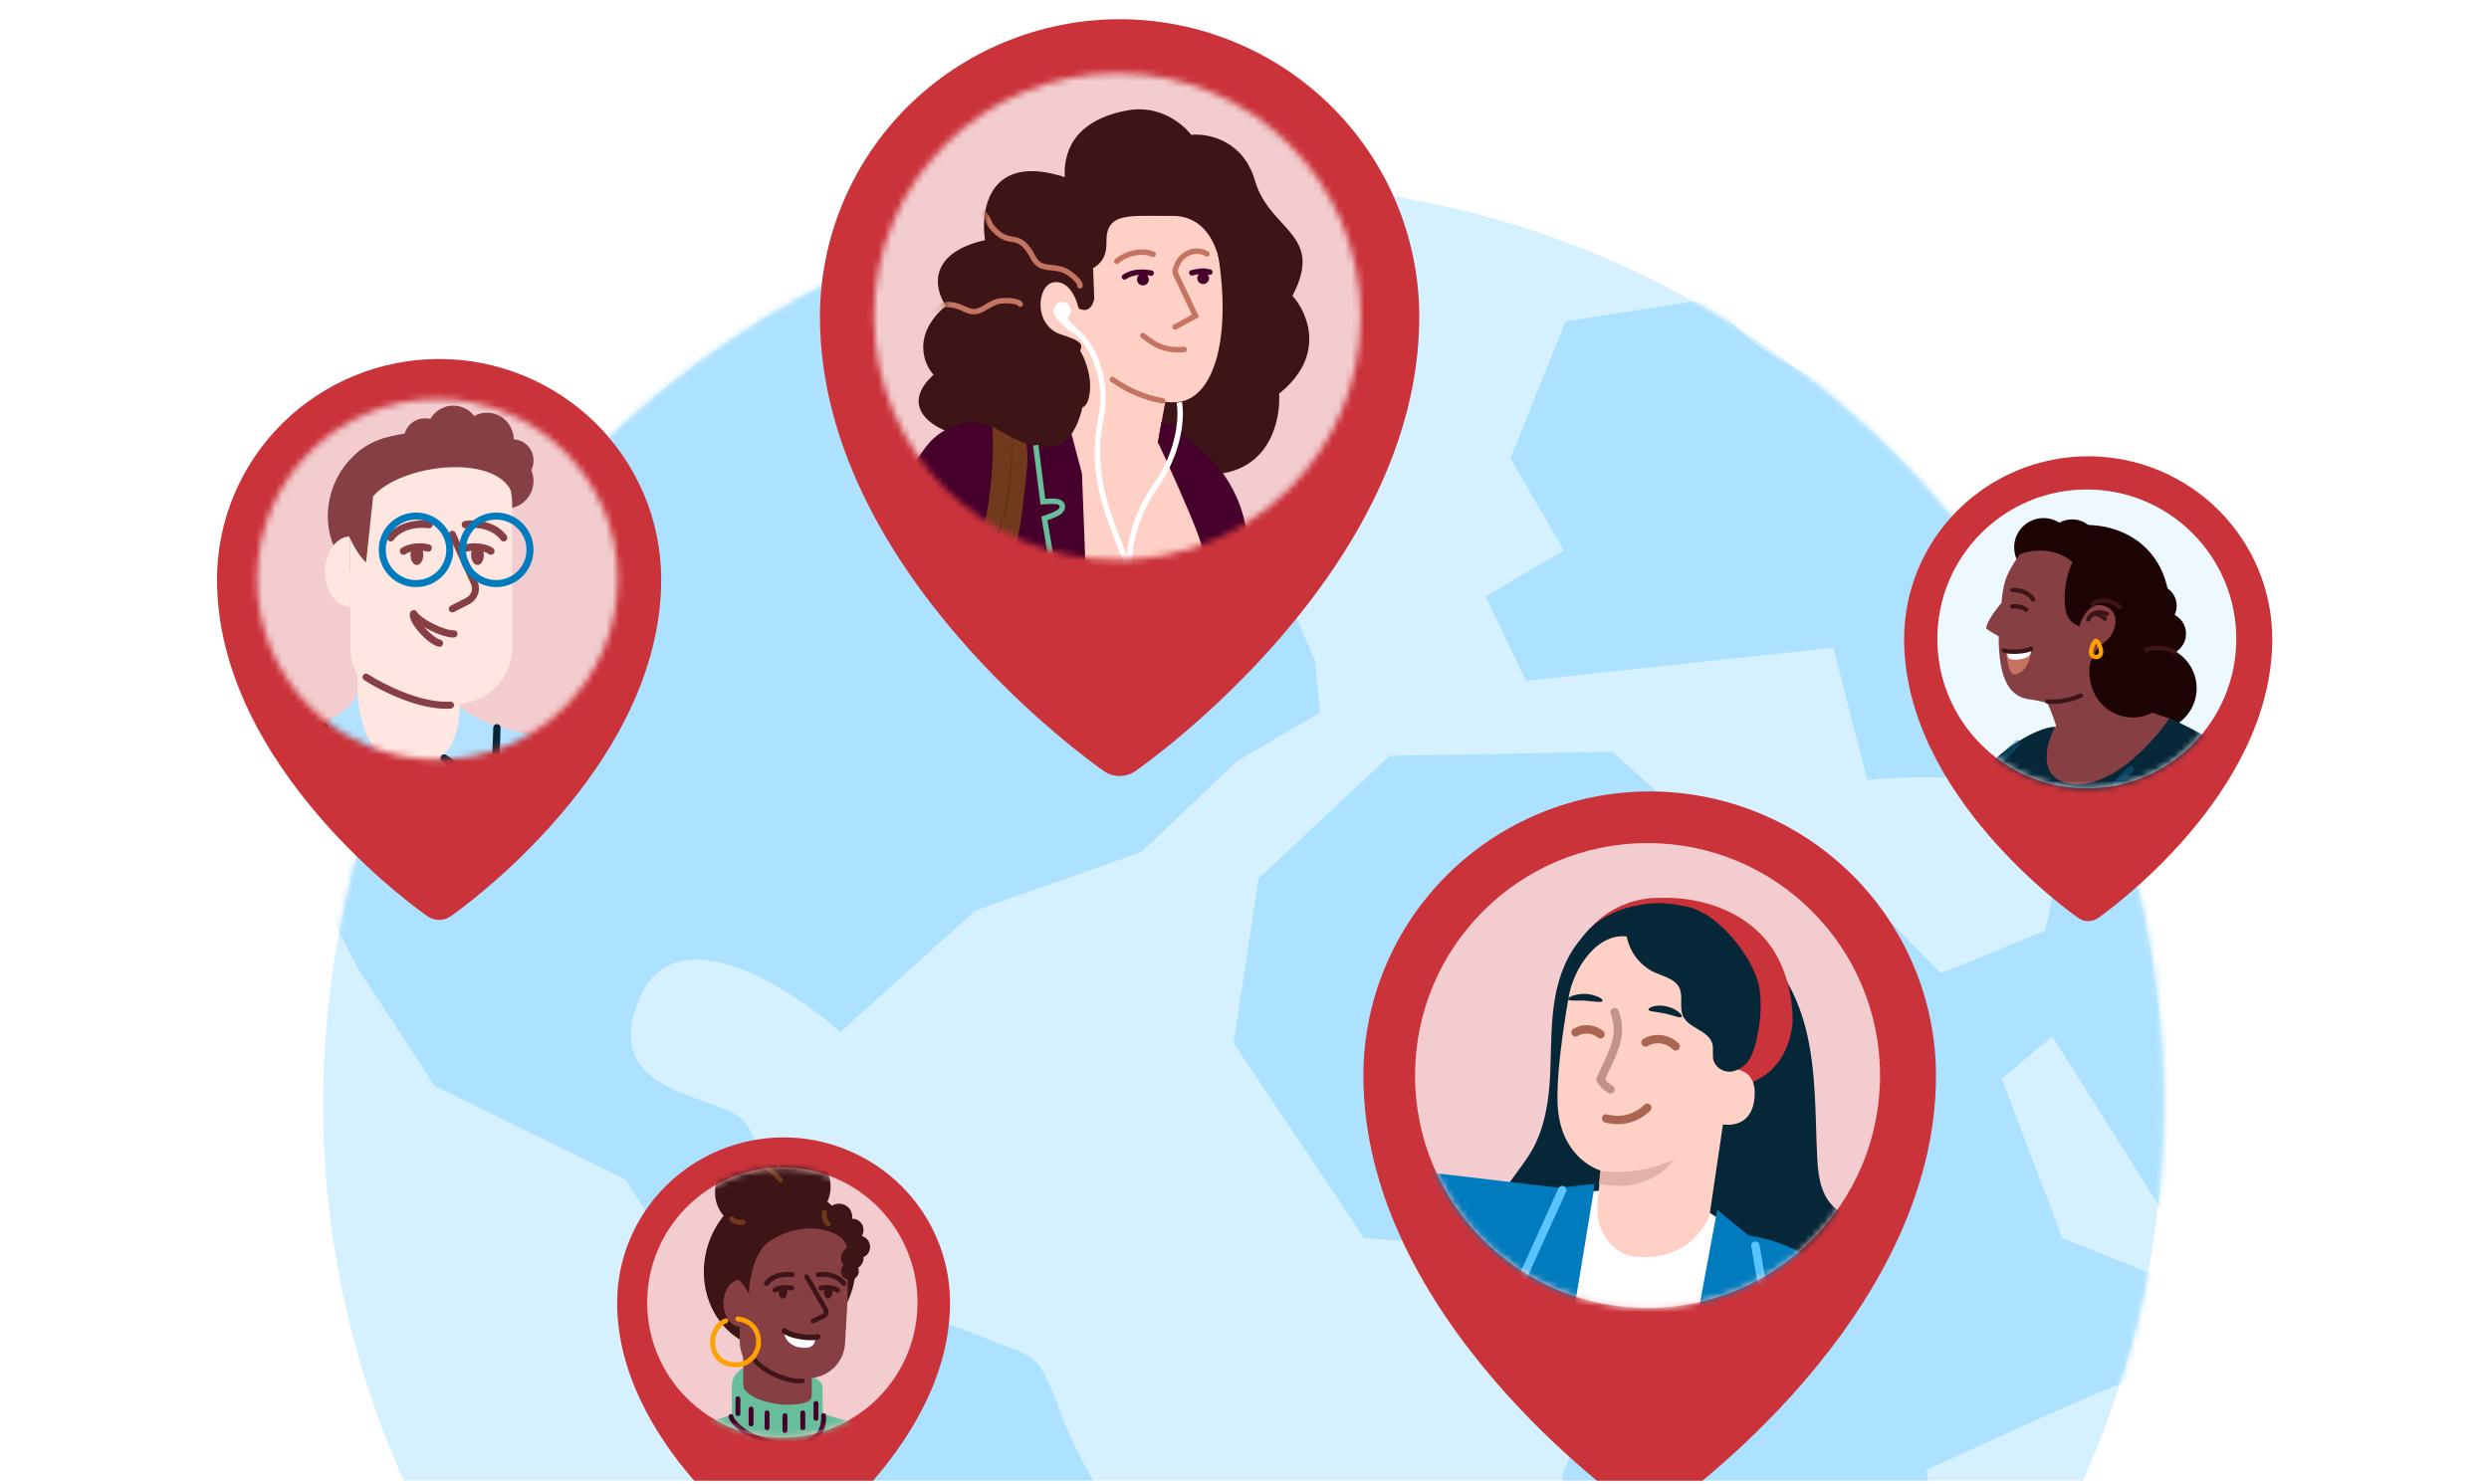 <?xml version="1.0" encoding="UTF-8"?> <svg xmlns="http://www.w3.org/2000/svg" width="384" height="229" viewBox="0 0 384 229" fill="none"><g clip-path="url(#clip0_2871_50214)"><g filter="url(#filter0_b_2871_50214)"><circle cx="191.823" cy="170.362" r="141.975" fill="#D5F0FF"></circle></g><mask id="mask0_2871_50214" style="mask-type:alpha" maskUnits="userSpaceOnUse" x="49" y="28" width="285" height="285"><circle cx="191.827" cy="170.367" r="139.474" fill="#68BD9A" stroke="#E5999D" stroke-width="5.011"></circle></mask><g mask="url(#mask0_2871_50214)"><path d="M184.35 76.715L174.018 51.319L132.198 14.417L22.587 86.871L55.195 149.382L67.035 167.555L96.488 182.006L117.92 215.931L104.526 235.611L115.565 278.89L100.277 305.091L88.87 334.187L108.577 351.7L113.63 334.311C119.629 333.304 132.657 331 136.773 329.839C141.918 328.388 160.124 312.464 164.512 305.489C168.023 299.909 173.63 297.138 175.995 296.45C180.869 291.188 191.622 278.834 195.638 271.515C200.658 262.366 196.336 252.86 189.101 251.347C181.865 249.834 168.55 230.643 164.157 219.349C159.764 208.054 160.923 210.159 150.895 206.066C140.868 201.974 132.772 201.389 125.94 196.458C119.108 191.526 118.384 177.762 114.976 173.236C111.568 168.71 91.866 169.467 98.781 153.797C104.313 141.262 121.679 152.201 129.671 159.238L150.457 140.528L176.111 131.482L190.805 117.484L203.605 110.006L202.935 102.151L196.61 87.349L184.35 76.715Z" fill="#ACE1FF"></path><path d="M162.982 -6.269L140.017 -26.514L190.742 -43.046L232.551 -16.736L234.976 -4.821L233.016 14.081L213.635 22.02L189.205 14.921L179.37 24.454L165.798 20.511L162.982 -6.269Z" fill="#ACE1FF"></path><path d="M277.613 57.132C291.929 64.597 296.993 49.193 297.736 40.558L323.22 23.771L370.861 155.624L334.346 188.087L316.625 159.925L308.825 166.509L318.176 191.058L349.801 203.788L316.174 218.209L297.178 226.85L301.416 248.733L293.511 275.938L246.022 297.541L234.926 264.815L240.934 244.139L241.018 227.642L248.881 208.686L244.375 193.805L210.446 191.027L190.327 160.988L194.184 135.557L214.397 116.649L248.731 116.005L270.226 135.232L283.977 134.507L299.432 150.209L315.465 143.657C316.625 139.667 318.282 130.315 315.638 124.826C312.994 119.337 296.17 119.562 288.088 120.361L282.832 99.952L235.427 105.058L229.202 92.039L241.277 84.927L233.039 70.732L241.534 49.599L269.285 45.272C266.096 46.115 263.297 49.668 277.613 57.132Z" fill="#ACE1FF"></path></g><path d="M322.164 70.412C314.635 70.421 307.417 73.394 302.093 78.678C296.769 83.962 293.774 91.126 293.765 98.598C293.765 122.715 319.583 140.932 320.682 141.695C321.117 141.997 321.634 142.158 322.164 142.158C322.695 142.158 323.212 141.997 323.647 141.695C324.746 140.932 350.564 122.715 350.564 98.598C350.555 91.126 347.56 83.962 342.236 78.678C336.912 73.394 329.694 70.421 322.164 70.412Z" fill="#CB333B"></path><circle cx="321.951" cy="98.598" r="23.061" fill="#EEF9FF"></circle><mask id="mask1_2871_50214" style="mask-type:alpha" maskUnits="userSpaceOnUse" x="298" y="75" width="48" height="47"><circle cx="321.951" cy="98.598" r="23.061" fill="#EEF9FF"></circle></mask><g mask="url(#mask1_2871_50214)"><ellipse cx="332.321" cy="106.21" rx="6.577" ry="6.566" fill="#1C0304"></ellipse><ellipse cx="319.681" cy="84.158" rx="4.008" ry="4.001" fill="#1C0304"></ellipse><ellipse cx="315.264" cy="84.463" rx="4.522" ry="4.514" fill="#1C0304"></ellipse><ellipse cx="332.527" cy="93.493" rx="3.288" ry="3.283" fill="#1C0304"></ellipse><ellipse cx="333.967" cy="97.802" rx="3.288" ry="3.283" fill="#1C0304"></ellipse><path d="M316.237 113.046C316.651 112.369 317.152 112.173 317.324 111.966L323.95 116.049C323.38 118.908 321.424 124.038 318.152 121.681C314.063 118.736 315.771 113.808 316.237 113.046Z" fill="#863F43"></path><path d="M309.598 88.974C310.32 87.217 312.337 84.231 313.493 83.645C320.171 80.08 329.337 81.423 333.111 88.249C336.683 94.709 332.214 101.288 329.177 104.888C329.177 104.888 328.97 107.88 330.316 109.017C331.662 110.154 334.301 110.567 335.337 111.187L329.177 119.719L318.722 123.388C318.67 122.199 318.34 118.503 318.255 117.135C317.996 112.95 315.874 108.5 315.874 108.5C315.874 108.5 314.353 108.066 313.31 107.958C310.33 107.651 308.349 105.378 308.349 98.201C308.349 98.201 306.434 97.131 306.434 96.966C306.434 95.787 308.799 93.028 308.799 93.028C308.799 93.028 308.877 90.731 309.598 88.974Z" fill="#863F43"></path><path d="M312.576 94.083C312.202 93.739 311.269 93.478 310.464 93.599" stroke="#3E1517" stroke-width="0.679" stroke-linecap="round"></path><path d="M313.682 92.528C313.128 91.576 311.838 91.011 310.464 91.061" stroke="#3E1517" stroke-width="0.679" stroke-linecap="round"></path><path d="M319.497 120.957C313.952 120.187 315.874 114.286 317.064 112.167C314.994 112.167 310.843 114.317 307.76 117.189C305.028 119.734 306.091 130.052 305.211 134.392C304.331 138.733 304.751 141.555 305.21 142.221C307.76 145.916 305.703 151.454 309.61 151.961C308.879 153.3 309.059 155.071 308.782 156.56C308.575 157.677 309.248 158.059 309.61 158.111C311.784 158.111 313.803 159.971 323.793 162.141C331.785 163.877 339.477 160.178 342.324 158.111L342.842 150.36C343.722 149.533 349.829 149.998 351.33 151.186C352.531 152.137 353.798 152.099 354.281 151.961V145.916C354.281 145.916 355.955 146.12 355.955 143.145C355.955 135.89 349.25 122.91 346.809 119.651C342.267 114.236 339.066 112.89 334.715 110.823C331.747 115.13 325.45 121.784 319.497 120.957Z" fill="#062738"></path><path d="M305.212 121.782C305.667 119.509 307.07 117.619 307.76 117.188L308.865 121.782L305.212 138.527L305.704 143.348C305.704 143.348 304.545 140.941 303.193 139.705C301.84 138.468 300.553 137.951 299.311 137.951C298.068 137.951 296.354 138.527 296.354 138.527C295.839 136.68 296.546 134.978 298.275 134.288C299.726 133.708 304.871 123.484 305.212 121.782Z" fill="#062738"></path><mask id="mask2_2871_50214" style="mask-type:luminance" maskUnits="userSpaceOnUse" x="296" y="110" width="60" height="53"><path fill-rule="evenodd" clip-rule="evenodd" d="M317.067 112.166C315.876 114.285 313.955 120.186 319.499 120.956C325.452 121.783 331.75 115.129 334.717 110.823C334.929 110.924 335.139 111.023 335.346 111.121C339.384 113.03 342.491 114.5 346.812 119.651C349.252 122.909 355.957 135.89 355.957 143.144C355.957 146.119 354.283 145.915 354.283 145.915V151.961C353.8 152.099 352.534 152.137 351.333 151.186C349.832 149.997 343.724 149.532 342.844 150.359L342.326 158.11C339.48 160.177 331.788 163.877 323.796 162.141C318.004 160.883 314.892 159.729 312.875 158.981C311.413 158.439 310.527 158.11 309.613 158.11C309.25 158.059 308.578 157.676 308.785 156.56C308.878 156.06 308.919 155.528 308.961 154.991C309.043 153.93 309.127 152.85 309.613 151.961C307.355 151.668 307.089 149.695 306.774 147.369C306.593 146.029 306.396 144.572 305.794 143.251L305.706 143.349C305.706 143.349 304.547 140.942 303.195 139.705C301.842 138.469 300.555 137.952 299.313 137.952C298.07 137.952 296.356 138.527 296.356 138.527C295.841 136.681 296.548 134.979 298.277 134.288C299.728 133.709 304.872 123.485 305.213 121.783C305.669 119.509 307.072 117.619 307.762 117.189V117.189L307.762 117.189C310.845 114.316 314.996 112.166 317.067 112.166Z" fill="white"></path></mask><g mask="url(#mask2_2871_50214)"><path d="M310.838 114.34C311.039 114.139 311.365 114.139 311.566 114.34C311.767 114.541 311.767 114.868 311.566 115.069L309.38 117.252C309.179 117.453 308.853 117.453 308.652 117.252C308.451 117.051 308.451 116.725 308.652 116.524L310.838 114.34Z" fill="#0D4666"></path><path d="M328.327 118.375C328.528 118.174 328.854 118.174 329.055 118.375C329.256 118.576 329.256 118.903 329.055 119.104L326.869 121.288C326.668 121.488 326.342 121.488 326.141 121.288C325.94 121.086 325.94 120.76 326.141 120.559L328.327 118.375Z" fill="#0D4666"></path><path d="M338.633 115.285C338.835 115.084 339.16 115.084 339.361 115.285C339.563 115.486 339.563 115.812 339.361 116.014L337.176 118.197C336.974 118.398 336.649 118.398 336.448 118.197C336.246 117.996 336.246 117.67 336.448 117.469L338.633 115.285Z" fill="#0D4666"></path><path d="M317.094 120.859C317.295 120.658 317.621 120.658 317.822 120.859C318.023 121.06 318.023 121.387 317.822 121.588L315.636 123.771C315.435 123.972 315.109 123.972 314.908 123.771C314.707 123.57 314.707 123.244 314.908 123.043L317.094 120.859Z" fill="#0D4666"></path></g><path d="M319.747 86.734C316.562 84.061 312.468 85.01 311.009 85.814C312.458 83.747 315.231 80.802 322.152 81.008C329.073 81.215 334.767 85.814 334.767 94.34C334.767 101.494 325.091 104.714 322.866 106.316C322.866 106.316 321.807 103.751 322.661 101.802C323.515 99.853 323.894 99.75 325.127 98.724C326.36 97.698 327.388 94.34 324.613 93.492C321.839 92.644 320.811 96.672 320.811 96.672C319.989 96.364 318.923 95.712 318.653 94.005C318.307 91.812 318.653 89.081 319.747 86.734Z" fill="#1C0304"></path><path d="M322.196 95.597C322.332 94.95 323.472 94.075 325.075 94.746" stroke="#3E1517" stroke-width="0.679" stroke-linecap="round"></path><path d="M322.723 94.914C323.065 94.652 323.776 94.58 324.736 95.473" stroke="#3E1517" stroke-width="0.679" stroke-linecap="round"></path><path d="M321.016 107.342C318.241 108.573 315.878 108.265 315.878 108.265" stroke="#3E1517" stroke-width="0.679" stroke-linecap="round"></path><ellipse cx="329.034" cy="104.159" rx="6.577" ry="6.566" fill="#1C0304"></ellipse><path fill-rule="evenodd" clip-rule="evenodd" d="M324.15 100.613C324.15 101.053 323.8 101.403 323.376 101.403C322.952 101.403 322.601 101.053 322.601 100.613C322.601 100.369 322.705 99.909 322.886 99.507C322.975 99.308 323.075 99.142 323.175 99.03C323.279 98.913 323.348 98.895 323.376 98.895C323.404 98.895 323.472 98.913 323.577 99.03C323.677 99.142 323.776 99.308 323.866 99.507C324.046 99.909 324.15 100.369 324.15 100.613Z" stroke="#FFA100" stroke-width="0.679"></path><path d="M331.087 100.262C331.977 99.989 334.108 99.688 335.506 100.673" stroke="#3E1517" stroke-width="0.679" stroke-linecap="round"></path><path d="M322.824 93.228C323.973 92.286 325.761 92.584 327.062 93.694" stroke="#3E1517" stroke-width="0.679" stroke-linecap="round"></path><path d="M311.655 103.798C310.062 104.727 309.924 103.222 309.444 100.534C310.799 100.534 312.513 100.515 313.361 100.309C313.24 101.541 312.808 103.126 311.655 103.798Z" fill="#C57462"></path><path d="M313.215 101.005C313.373 100.598 313.287 100.325 313.343 100.06C312.252 100.779 310.684 100.531 309.634 100.531L309.757 101.377C310.211 102.288 312.974 101.621 313.215 101.005Z" fill="white"></path><path d="M313.329 100.104C312.608 100.589 310.05 100.733 309.15 100.381" stroke="#3E1517" stroke-width="0.679" stroke-linecap="round"></path></g><path d="M120.892 175.528C114.084 175.536 107.557 178.224 102.743 183.002C97.928 187.78 95.22 194.258 95.212 201.015C95.212 222.822 118.558 239.294 119.552 239.984C119.945 240.257 120.413 240.403 120.892 240.403C121.372 240.403 121.839 240.257 122.233 239.984C123.227 239.294 146.572 222.822 146.572 201.015C146.564 194.258 143.856 187.78 139.041 183.002C134.227 178.224 127.7 175.536 120.892 175.528Z" fill="#CB333B"></path><circle cx="120.701" cy="201.015" r="20.853" fill="#F2CCCE"></circle><mask id="mask3_2871_50214" style="mask-type:alpha" maskUnits="userSpaceOnUse" x="99" y="180" width="43" height="42"><circle cx="120.699" cy="201.015" r="20.853" fill="#D9D9D9"></circle></mask><g mask="url(#mask3_2871_50214)"><path d="M144.868 256.434L139.823 224.881C139.57 223.296 138.908 221.712 137.339 221.375C135.219 220.921 132.108 221.336 130.512 224.117C128.142 228.249 128.947 231.109 129.577 234.312C130.206 237.515 134.73 260.372 135.871 260.688C138.698 256.536 143.704 256.943 143.844 257.323C143.985 257.704 143.973 258.043 143.999 258.245C144.025 258.448 144.983 256.759 144.868 256.434Z" fill="#68BD9A"></path><path d="M118.422 215.382C116.431 215.382 114.578 214.947 114.578 216.76C114.473 217.413 112.983 217.341 112.983 216.76C112.983 216.18 112.838 214.004 112.983 213.207C113.128 212.409 114.071 210.233 118.422 210.451C122.774 210.668 126.908 212.772 126.908 214.004V217.993C126.908 219.226 125.095 219.009 125.095 217.993C124.152 216.18 120.38 215.382 118.422 215.382Z" fill="#68BD9A"></path><rect width="10.589" height="18.856" rx="1.596" transform="matrix(-1 0 0 1 125.247 204.609)" fill="#863F43"></rect><ellipse cx="11.642" cy="12.711" rx="11.642" ry="12.711" transform="matrix(-0.944 -0.331 -0.322 0.947 135.401 187.507)" fill="#3E1517"></ellipse><path d="M130.765 193.709C130.765 190.585 128.232 188.053 125.109 188.053H119.786C116.662 188.053 114.13 190.585 114.13 193.709V207.017C114.13 210.14 116.662 212.672 119.786 212.672H124.725C127.722 212.672 130.199 210.334 130.372 207.342L130.765 200.529V193.709Z" fill="#863F43"></path><path d="M123.778 213.113C121.948 213.338 118.289 212.007 116.526 210.011" stroke="#3E1517" stroke-width="0.725" stroke-linecap="round"></path><path d="M130.182 198.073C129.423 197.017 127.838 196.499 126.229 196.715" stroke="#3E1517" stroke-width="0.756" stroke-linecap="round"></path><path d="M118.25 198.073C119.009 197.017 120.594 196.499 122.203 196.715" stroke="#3E1517" stroke-width="0.756" stroke-linecap="round"></path><path d="M129.197 199.114C128.72 198.753 127.591 198.553 126.656 198.788" stroke="#3E1517" stroke-width="0.756" stroke-linecap="round"></path><path d="M119.569 199.114C120.045 198.753 121.174 198.553 122.109 198.788" stroke="#3E1517" stroke-width="0.756" stroke-linecap="round"></path><path d="M121.438 199.404C121.445 198.842 121.16 198.383 120.803 198.378C120.445 198.374 120.15 198.827 120.143 199.389C120.137 199.951 120.421 200.41 120.779 200.415C121.136 200.419 121.432 199.967 121.438 199.404Z" fill="#3E1517"></path><path d="M128.424 199.404C128.431 198.842 128.147 198.383 127.789 198.378C127.431 198.374 127.136 198.827 127.13 199.389C127.123 199.951 127.407 200.41 127.765 200.415C128.122 200.419 128.418 199.967 128.424 199.404Z" fill="#3E1517"></path><path d="M122.865 207.835C125.021 208.36 125.877 207.693 125.747 206.293C124.093 206.126 122.004 205.905 120.98 205.686C121.057 206.386 121.495 207.321 122.865 207.838L122.865 207.835Z" fill="white"></path><path d="M121.014 205.373C121.837 206.148 124.977 206.672 126.138 206.285" stroke="#3E1517" stroke-width="0.837" stroke-linecap="round"></path><path d="M124.444 197.036L127.373 202.082C127.587 202.45 127.439 202.922 127.053 203.103L125.442 203.856" stroke="#3E1517" stroke-width="0.725" stroke-linecap="round"></path><path d="M114.224 204.753C113.881 204.753 113.542 204.66 113.225 204.477C112.908 204.295 112.621 204.028 112.378 203.691C112.136 203.354 111.943 202.955 111.812 202.515C111.681 202.075 111.613 201.603 111.613 201.127C111.613 200.651 111.681 200.179 111.812 199.739C111.943 199.299 112.136 198.9 112.378 198.563C112.621 198.226 112.908 197.959 113.225 197.777C113.542 197.595 113.881 197.501 114.224 197.501L114.224 201.127L114.224 204.753Z" fill="#863F43"></path><path d="M125.174 217.519C131.266 219.985 136.66 219.891 138.156 221.725C144.031 246.746 134.82 234.054 135.854 264.95H106.018C108.131 242.177 103.997 240.566 98.558 223.232C101.841 219.896 114.078 219.404 114.586 217.011C114.586 218.158 117.676 220.057 121.911 220.057C125.174 220.057 125.537 218.752 125.174 217.519Z" fill="#68BD9A"></path><path d="M121.403 216.793C123.394 216.793 125.246 216.503 125.246 215.415C125.351 214.763 126.842 214.835 126.842 215.415C126.842 215.995 126.987 218.171 126.842 218.969C126.697 219.767 125.754 221.942 121.403 221.725C117.051 221.507 112.917 219.404 112.917 218.171V214.182C112.917 212.949 114.73 213.167 114.73 214.182C115.673 215.995 119.444 216.793 121.403 216.793Z" fill="#68BD9A"></path><path d="M127.061 218.46C127.133 219.693 126.988 223.319 121.114 222.884C115.239 222.449 112.846 219.258 112.774 218.605" stroke="#45002B" stroke-width="0.756" stroke-linecap="round"></path><path d="M93.504 253.226C93.709 251.911 97.062 224.923 98.499 223.42C102.64 221.213 107.088 226.332 106.815 229.713C106.541 233.094 103.085 259.002 102.64 259.002C102.195 259.002 101.1 255.856 98.499 254.071C96.419 252.644 95.272 252.913 94.838 253.226L94.599 254.917C94.165 254.791 93.339 254.278 93.504 253.226Z" fill="#68BD9A"></path><line x1="0.378" y1="-0.378" x2="2.668" y2="-0.378" transform="matrix(4.37121e-08 1 1 -4.37121e-08 114.225 215.487)" stroke="#45002B" stroke-width="0.756" stroke-linecap="round"></line><line x1="0.378" y1="-0.378" x2="2.668" y2="-0.378" transform="matrix(4.37121e-08 1 1 -4.37121e-08 116.254 217.083)" stroke="#45002B" stroke-width="0.756" stroke-linecap="round"></line><line x1="0.378" y1="-0.378" x2="2.668" y2="-0.378" transform="matrix(4.37121e-08 1 1 -4.37121e-08 118.721 217.663)" stroke="#45002B" stroke-width="0.756" stroke-linecap="round"></line><line x1="0.378" y1="-0.378" x2="2.668" y2="-0.378" transform="matrix(4.37121e-08 1 1 -4.37121e-08 121.477 218.099)" stroke="#45002B" stroke-width="0.756" stroke-linecap="round"></line><line x1="0.378" y1="-0.378" x2="2.668" y2="-0.378" transform="matrix(4.37121e-08 1 1 -4.37121e-08 124.232 217.663)" stroke="#45002B" stroke-width="0.756" stroke-linecap="round"></line><line x1="0.378" y1="-0.378" x2="2.668" y2="-0.378" transform="matrix(4.37121e-08 1 1 -4.37121e-08 126.264 216.213)" stroke="#45002B" stroke-width="0.756" stroke-linecap="round"></line><path d="M113.837 203.537C116.827 203.943 117.194 206.482 117.003 207.702C116.814 208.702 115.725 210.911 113.016 210.596C110.307 210.281 109.85 207.892 109.944 206.88C109.985 206.106 110.45 204.413 111.977 203.831" stroke="#FFA100" stroke-width="0.756" stroke-linecap="round"></path><path d="M118.72 191.554C124.29 187.957 129.744 189.958 130.542 192.062C130.542 185.244 122.347 185.462 117.27 186.187C112.193 186.912 111.468 196.051 112.483 196.341C113.295 196.573 114.997 198.42 115.529 199.677C115.578 197.646 116.283 193.179 118.72 191.554Z" fill="#3E1517"></path><ellipse cx="6.092" cy="5.802" rx="6.092" ry="5.802" transform="matrix(-1 0 0 1 124.957 175.744)" fill="#3E1517"></ellipse><ellipse cx="6.092" cy="5.802" rx="6.092" ry="5.802" transform="matrix(-1 0 0 1 122.493 178.209)" fill="#3E1517"></ellipse><ellipse cx="6.092" cy="5.802" rx="6.092" ry="5.802" transform="matrix(-1 0 0 1 128.149 177.339)" fill="#3E1517"></ellipse><circle cx="1.741" cy="1.741" r="1.741" transform="matrix(-1 0 0 1 133.225 188.073)" fill="#3E1517"></circle><circle cx="2.031" cy="2.031" r="2.031" transform="matrix(-1 0 0 1 131.485 185.752)" fill="#3E1517"></circle><circle cx="1.741" cy="1.741" r="1.741" transform="matrix(-1 0 0 1 134.241 190.683)" fill="#3E1517"></circle><circle cx="1.741" cy="1.741" r="1.741" transform="matrix(-1 0 0 1 133.225 192.424)" fill="#3E1517"></circle><ellipse cx="1.378" cy="1.305" rx="1.378" ry="1.305" transform="matrix(-1 0 0 1 132.5 194.889)" fill="#3E1517"></ellipse><path d="M120.413 182.093C119.669 181.146 117.63 179.26 115.419 179.282" stroke="#723A1D" stroke-width="0.756" stroke-linecap="round"></path><path d="M122.183 177.523C121.577 177.745 120.308 178.509 120.071 179.79" stroke="#723A1D" stroke-width="0.756" stroke-linecap="round"></path><path d="M127.206 187.121C127.133 187.499 127.138 188.382 127.741 188.893" stroke="#723A1D" stroke-width="0.756" stroke-linecap="round"></path><path d="M112.865 188.112C113.151 188.37 113.908 188.823 114.658 188.571" stroke="#723A1D" stroke-width="0.756" stroke-linecap="round"></path></g><path d="M172.734 2.963C160.477 2.978 148.727 7.816 140.06 16.418C131.393 25.02 126.517 36.682 126.503 48.847C126.503 88.108 168.531 117.763 170.321 119.005C171.029 119.495 171.871 119.759 172.734 119.759C173.597 119.759 174.44 119.495 175.148 119.005C176.937 117.763 218.966 88.108 218.966 48.847C218.951 36.682 214.076 25.02 205.409 16.418C196.742 7.816 184.991 2.978 172.734 2.963Z" fill="#CB333B"></path><mask id="mask4_2871_50214" style="mask-type:alpha" maskUnits="userSpaceOnUse" x="134" y="11" width="76" height="76"><circle cx="172.387" cy="48.849" r="37.541" fill="#D9D9D9"></circle></mask><g mask="url(#mask4_2871_50214)"><g clip-path="url(#clip1_2871_50214)"><path d="M337.426 43.968C337.426 21.956 319.582 4.113 297.571 4.113H146.824C124.812 4.113 106.969 21.956 106.969 43.968V105.877C106.969 127.889 124.812 145.732 146.824 145.732H297.571C319.582 145.732 337.426 127.889 337.426 105.877V43.968Z" fill="#F2CCCE"></path></g><path d="M173.762 17.067C165.221 18.721 164.089 23.988 164.272 27.338C152.663 23.555 151.227 32.241 151.961 37.056C142.947 39.118 144.181 44.674 145.925 47.194C140.692 51.622 142.479 56.133 144.026 57.834C139.061 62.384 143.277 65.514 146.006 66.51C156.258 68.979 178.899 73.77 187.442 73.179C195.985 72.588 197.602 64.644 197.343 60.746C204.631 54.919 201.751 48.249 199.4 45.642C204.432 36.049 195.884 35.685 193.613 27.866C191.792 21.595 186.305 20.55 183.789 20.811C183.789 20.811 180.139 15.832 173.762 17.067Z" fill="#3E1517"></path><path d="M187.605 37.458C185.441 26.017 172.81 28.201 166.935 30.799C160.828 31.695 157.9 37.602 159.141 48.317C159.604 52.316 174.246 63.008 181.906 62.016C187.356 61.311 190.31 51.76 187.605 37.458Z" fill="#FFD1C6"></path><path d="M150.342 152.18C146.194 147.605 142.634 146.886 141.373 147.099L165.742 83.047C176.595 89.732 183.541 86.639 185.657 84.257C186.546 85.866 188.622 90.784 189.81 97.576C191.294 106.067 191.369 108.036 189.482 119.286C187.972 128.286 189.126 147.462 189.892 155.925C185.752 155.92 155.529 157.899 150.342 152.18Z" fill="#062738"></path><path d="M144.53 141.925C156.052 136.193 161.913 119.793 162.649 116.399L166.552 76.826L158.458 64.233L153.081 65.342L143.005 108.823L147.046 120.023L144.53 141.925Z" fill="#45002B"></path><path d="M154.885 78.389C155.577 73.593 155.639 68.677 155.463 66.93L158.356 68.367C158.729 71.246 158.462 72.162 157.621 79.492C156.78 86.822 149.762 110.114 149.762 110.114L146.908 109.707C148.248 106.203 153.343 89.074 154.885 78.389Z" fill="#723A1D"></path><path d="M162.584 64.21L168.442 55.47L180.215 59.664L178.613 68.371L181.889 69.665L190.638 79.135C190.2 82.292 187.995 88.965 182.683 90.407C177.371 91.849 168.663 88.192 164.973 86.183L165.347 75.717L162.584 64.21Z" fill="#FFD1C6"></path><path d="M165.799 51.379C166.789 50.419 165.075 50.258 164.702 49.028C166.45 47.434 163.206 44.93 162.496 48.054C162.451 48.792 165.182 51.664 165.799 51.379Z" fill="white"></path><path d="M157.558 64.355L163.99 61.956L166.925 73.103L167.919 99.061L165.344 110.419L161.836 110.553L163.276 108.842L160.665 79.966C163.158 79.54 164.796 78.649 164.597 77.829C164.438 77.172 161.565 77.669 160.016 78.004L159.494 71.235L157.558 64.355Z" fill="#45002B"></path><path d="M165.591 50.806C167.715 52.277 171.306 57.419 169.83 64.701C167.985 73.804 171.324 80.127 174.058 87.506C176.792 94.885 164.059 112.791 172.262 128.218C172.962 129.654 174.984 131.907 177.47 129.438C180.578 126.351 178.062 117.932 180.693 115.896" stroke="white" stroke-width="0.841"></path><path d="M180.659 65.424L179.194 65.111L178.651 68.262C180.217 71.606 183.607 79.147 184.793 82.396C186.275 86.457 190.614 104.001 190.409 107.303C190.204 110.605 188.468 125.935 188.468 131.038C188.468 141.034 189 146.359 189.363 149.754L193.952 143.978L193.077 121.116L194.108 109.052L192.509 83.789C192.186 78.686 189.981 73.884 186.321 70.313L180.659 65.424Z" fill="#45002B"></path><path d="M143.98 67.706C147.156 64.813 150.828 64.859 152.267 65.244C152.961 64.778 154.317 65.562 154.185 72.428C154.054 79.295 146.628 99.658 142.931 108.981C136.509 112.922 136.088 119.612 136.681 122.228C132.687 122.381 128.364 120.535 126.408 119.51C126.107 119.167 125.931 117.762 125.975 115.67C125.976 115.613 125.522 115.866 125.572 115.17C125.697 113.439 126.171 112.469 126.248 111.789C126.536 109.227 127.066 106.234 127.917 103.124C127.917 103.124 127.272 103.045 127.527 102.192C127.797 101.289 129.192 98.782 129.492 97.859C133.65 85.082 140.499 70.876 143.98 67.706Z" fill="#45002B"></path><path d="M155.869 67.427C155.913 69.705 155.734 74.71 154.786 79.597" stroke="#63331A" stroke-width="0.841" stroke-linecap="round"></path><path d="M180.803 33.317C185.824 33.257 187.577 37.664 188.141 40.352L191.52 34.739L191.344 30.131L186.675 24.707L180.57 24.941L170.442 27.966L158.231 32.718C154.256 43.966 148.18 65.406 148.18 65.406C150.098 64.945 152.042 65.254 154.574 66.641C157.105 68.027 158.127 68.812 161.934 68.996C164.98 69.142 166.572 64.973 166.987 62.869C167.37 62.8 168.146 62.067 168.187 59.692C168.228 57.318 167.181 55.007 166.653 54.148C167.004 53.256 167.121 52.684 163.782 51.647C159.342 50.269 159.974 43.924 162.569 43.565C165.493 43.16 166.401 47.566 166.401 47.566C166.401 47.566 168.187 48.769 168.825 46.155L168.642 41.383C170.706 40.189 170.706 38.391 170.706 37.164C170.706 32.596 174.528 33.393 180.803 33.317Z" fill="#3E1517"></path><mask id="mask5_2871_50214" style="mask-type:alpha" maskUnits="userSpaceOnUse" x="141" y="16" width="61" height="58"><path d="M173.761 17.067C165.22 18.721 164.088 23.988 164.271 27.338C152.662 23.555 151.226 32.241 151.96 37.056C142.946 39.118 144.18 44.674 145.924 47.194C140.691 51.622 142.478 56.133 144.025 57.834C139.06 62.384 143.276 65.514 146.005 66.51C156.257 68.979 178.898 73.77 187.441 73.179C195.984 72.588 197.601 64.644 197.342 60.746C204.63 54.919 201.75 48.249 199.399 45.642C204.443 36.025 195.846 35.555 193.612 27.866C191.791 21.595 186.304 20.55 183.788 20.811C183.788 20.811 180.138 15.832 173.761 17.067Z" fill="#3E1517"></path></mask><g mask="url(#mask5_2871_50214)"><path d="M166.623 44.098C166.763 43.518 165.034 42.064 164.16 41.711C162.229 40.931 160.462 41.837 159.366 39.688C158.39 37.777 157.46 37.194 156.646 37.013C155.486 36.754 154.745 36.913 153.252 35.303C152.185 34.153 152.541 32.995 150.703 32.305C149.232 31.752 145.798 32.36 144.836 31.521" stroke="#C57462" stroke-width="0.841" stroke-linecap="round"></path><path d="M157.402 46.946C157.167 46.398 154.911 46.267 154 46.507C151.986 47.037 151.112 48.821 148.948 47.755C147.023 46.806 145.929 46.897 145.168 47.238C144.084 47.724 143.585 48.295 141.426 47.899C139.883 47.615 139.476 46.475 137.589 47.021C136.08 47.458 133.692 49.999 132.419 49.903" stroke="#C57462" stroke-width="0.841" stroke-linecap="round"></path></g><path d="M152.529 77.447C153.221 72.651 153.278 67.606 153.102 65.859L156 67.425C156 67.412 156 67.412 156 67.426L156 67.425C156.005 67.665 156.1 72.045 155.002 78.431C153.842 85.185 143.997 107.754 143.997 107.754L142.882 108.958C144.222 105.455 150.987 88.133 152.529 77.447Z" fill="#723A1D"></path><path d="M159.79 68.697L160.898 77.429C161.8 77.394 163.749 77.062 163.891 78.088C164.034 79.115 162.271 79.57 161.126 80.001L164.636 100.898L164.984 109.996" stroke="#68BD9A" stroke-width="0.841"></path><path d="M173.484 42.737C174.759 41.871 176.354 41.919 177.598 42.153" stroke="#45002B" stroke-width="0.841" stroke-linecap="round"></path><path d="M183.87 42.102C184.836 41.889 185.535 41.703 186.656 41.996" stroke="#45002B" stroke-width="0.841" stroke-linecap="round"></path><path d="M172.289 40.347C173.433 39.252 176.035 38.413 177.907 39.252" stroke="#C57462" stroke-width="0.841" stroke-linecap="round"></path><ellipse cx="0.915" cy="0.915" rx="0.915" ry="0.915" transform="matrix(0.97 -0.243 0.243 0.97 175.22 42.465)" fill="#45002B"></ellipse><ellipse cx="0.909" cy="0.908" rx="0.909" ry="0.908" transform="matrix(0.97 -0.243 0.243 0.97 184.52 42.269)" fill="#45002B"></ellipse><path d="M186.205 39.193C184.936 38.315 182.184 38.635 181.367 41.469C181.269 41.809 181.324 42.171 181.476 42.49L184.445 48.745L181.284 50.456" stroke="#C57462" stroke-width="0.841" stroke-linecap="round"></path><path d="M176.319 51.787C177.045 52.257 178.943 54.338 182.697 53.927" stroke="#C57462" stroke-width="0.841" stroke-linecap="round"></path><path d="M171.621 58.565C174.259 60.474 177.308 61.548 179.384 61.855" stroke="#C57462" stroke-width="0.841" stroke-linecap="round"></path><path d="M181.93 62.086C182.299 63.878 182.238 69.366 178.225 75.094C174.212 80.821 173.975 86.525 174.358 88.661" stroke="white" stroke-width="0.841"></path></g><path d="M67.744 55.396C58.66 55.406 49.951 58.993 43.527 65.368C37.103 71.744 33.49 80.388 33.479 89.404C33.479 118.502 64.629 140.482 65.956 141.403C66.48 141.766 67.105 141.961 67.744 141.961C68.384 141.961 69.008 141.766 69.533 141.403C70.859 140.482 102.01 118.502 102.01 89.404C101.999 80.388 98.386 71.744 91.962 65.368C85.538 58.993 76.829 55.406 67.744 55.396Z" fill="#CB333B"></path><mask id="mask6_2871_50214" style="mask-type:alpha" maskUnits="userSpaceOnUse" x="39" y="61" width="57" height="57"><circle cx="67.487" cy="89.403" r="27.825" fill="#D9D9D9"></circle></mask><g mask="url(#mask6_2871_50214)"><rect width="60.944" height="75.877" rx="24.92" transform="matrix(-1 0 0 1 97.82 54.67)" fill="#F2CCCE"></rect><path fill-rule="evenodd" clip-rule="evenodd" d="M37.81 102.625C37.999 102.596 38.129 102.419 38.1 102.231L37.106 95.711C37.077 95.522 36.901 95.392 36.712 95.421C36.523 95.45 36.393 95.627 36.422 95.816L37.416 102.335C37.445 102.524 37.622 102.654 37.81 102.625ZM34.311 114.917C34.5 114.888 34.63 114.712 34.601 114.523L33.606 108.004C33.578 107.815 33.401 107.685 33.212 107.714C33.023 107.742 32.893 107.919 32.922 108.108L33.917 114.627C33.946 114.816 34.122 114.946 34.311 114.917ZM35.833 107.688C35.709 107.833 35.726 108.051 35.871 108.175C36.017 108.299 36.235 108.282 36.359 108.137L40.639 103.119C40.763 102.974 40.745 102.755 40.6 102.631C40.455 102.507 40.236 102.525 40.112 102.67L35.833 107.688Z" fill="#68BD9A"></path><path fill-rule="evenodd" clip-rule="evenodd" d="M37.373 126.425C37.53 126.535 37.746 126.496 37.855 126.34L44.956 116.171L48.28 114.422C48.449 114.333 48.5 114.133 48.393 113.974C48.287 113.816 48.063 113.759 47.894 113.848L45.813 114.942L48.064 111.719C48.174 111.562 48.135 111.347 47.979 111.237C47.822 111.128 47.606 111.166 47.497 111.323L44.479 115.644L44.242 115.769C44.086 115.851 44.031 116.028 44.106 116.179L42.399 118.623L42.736 115.732C42.759 115.542 42.626 115.354 42.439 115.312C42.253 115.269 42.084 115.389 42.062 115.578L41.584 119.677C41.58 119.714 41.581 119.75 41.588 119.786L37.288 125.944C37.178 126.1 37.217 126.316 37.373 126.425Z" fill="#68BD9A"></path><rect width="15.847" height="28.221" rx="2.388" transform="matrix(-1 0 0 1 70.977 93.643)" fill="#FFE6E0"></rect><ellipse cx="4.125" cy="4.233" rx="4.125" ry="4.233" transform="matrix(-1 0 0 1 82.309 69.981)" fill="#863F43"></ellipse><ellipse cx="11.12" cy="12.005" rx="11.12" ry="12.005" transform="matrix(-0.945 -0.327 -0.327 0.945 76.231 71.383)" fill="#863F43"></ellipse><path d="M79.008 77.579C79.008 72.783 75.12 68.895 70.324 68.895H62.726C57.931 68.895 54.043 72.783 54.043 77.579V99.938C54.043 104.734 57.931 108.622 62.726 108.622H70.324C75.12 108.622 79.008 104.734 79.008 99.938V77.579Z" fill="#FFE6E0"></path><path d="M63.833 94.71C64.588 96.013 68.394 97.88 70.023 97.829" stroke="#863F43" stroke-width="1.115" stroke-linecap="round"></path><path d="M63.767 94.914C63.91 96.278 66.41 98.906 67.801 99.262" stroke="#863F43" stroke-width="1.115" stroke-linecap="round"></path><path d="M69.782 82.463L73.16 89.914C73.639 90.969 73.205 92.213 72.174 92.742L69.782 93.969" stroke="#863F43" stroke-width="1.085" stroke-linecap="round"></path><path d="M72.684 85.659C72.674 84.806 73.106 84.109 73.648 84.103C74.191 84.096 74.639 84.783 74.649 85.636C74.659 86.489 74.227 87.186 73.685 87.192C73.142 87.199 72.694 86.513 72.684 85.659Z" fill="#863F43"></path><path d="M75.733 85.048C75.019 84.508 73.329 84.209 71.93 84.56" stroke="#863F43" stroke-width="1.131" stroke-linecap="round"></path><path d="M77.706 82.993C76.57 81.412 74.199 80.637 71.791 80.961" stroke="#863F43" stroke-width="1.131" stroke-linecap="round"></path><path d="M65.305 85.66C65.315 84.807 64.883 84.11 64.341 84.103C63.798 84.097 63.35 84.783 63.34 85.636C63.33 86.49 63.761 87.186 64.304 87.193C64.846 87.199 65.294 86.513 65.305 85.66Z" fill="#863F43"></path><path d="M62.255 85.049C62.969 84.508 64.659 84.209 66.058 84.561" stroke="#863F43" stroke-width="1.131" stroke-linecap="round"></path><path d="M60.283 82.993C61.419 81.412 63.791 80.637 66.199 80.961" stroke="#863F43" stroke-width="1.131" stroke-linecap="round"></path><path d="M54.043 82.789C53.53 82.789 53.022 82.93 52.548 83.202C52.074 83.475 51.643 83.875 51.28 84.379C50.917 84.883 50.63 85.481 50.433 86.139C50.237 86.798 50.136 87.504 50.136 88.216C50.136 88.929 50.237 89.635 50.433 90.293C50.63 90.951 50.917 91.55 51.28 92.054C51.643 92.558 52.074 92.957 52.548 93.23C53.022 93.503 53.53 93.643 54.043 93.643L54.043 88.216L54.043 82.789Z" fill="#FFE6E0"></path><g style="mix-blend-mode:multiply" opacity="0.5"><path d="M70.768 108.69C65.636 109.203 59.411 106.792 56.382 104.282C55.955 105.105 58.348 108.865 62.575 110.637C69.935 113.724 70.867 109.775 70.768 108.69Z" fill="#FFE6E0"></path></g><path d="M56.476 104.497C58.864 106.058 64.812 109.108 69.501 108.82" stroke="#863F43" stroke-width="1.085" stroke-linecap="round"></path><path d="M57.563 76.602L56.477 86.805C53.33 83.875 47.577 70.524 60.168 67.376C72.759 64.228 78.837 71.609 78.837 75.734C75.972 69.916 61.687 71.718 57.563 76.602Z" fill="#863F43"></path><ellipse cx="3.148" cy="3.256" rx="3.148" ry="3.256" transform="matrix(-1 0 0 1 82.309 67.81)" fill="#863F43"></ellipse><ellipse cx="4.125" cy="4.233" rx="4.125" ry="4.233" transform="matrix(-1 0 0 1 79.271 63.686)" fill="#863F43"></ellipse><ellipse cx="4.125" cy="4.233" rx="4.125" ry="4.233" transform="matrix(-1 0 0 1 74.061 62.6)" fill="#863F43"></ellipse><ellipse cx="3.256" cy="3.148" rx="3.256" ry="3.148" transform="matrix(-1 0 0 1 68.85 64.555)" fill="#863F43"></ellipse><g style="mix-blend-mode:multiply"><path d="M61.252 68.679C60.627 68.679 57.952 70.512 60.396 72.713" stroke="#863F43" stroke-width="1.131" stroke-linecap="round"></path></g><g style="mix-blend-mode:multiply"><path d="M74.712 70.633C75.072 71.182 77.902 72.693 78.036 69.53" stroke="#863F43" stroke-width="1.131" stroke-linecap="round"></path></g><g style="mix-blend-mode:multiply"><path d="M79.065 74.368C79.131 74.469 80.198 74.387 80.88 73.376" stroke="#863F43" stroke-width="1.131" stroke-linecap="round"></path></g><circle cx="5.753" cy="5.753" r="5.21" transform="matrix(-1 0 0 1 82.309 79.098)" stroke="#007BBE" stroke-width="1.085"></circle><circle cx="5.753" cy="5.753" r="5.21" transform="matrix(-1 0 0 1 69.936 79.098)" stroke="#007BBE" stroke-width="1.085"></circle><path d="M97.567 123.996C95.658 120.103 90.929 118.531 87.069 120.507C83.21 122.483 81.719 127.239 83.761 131.063L111.866 183.717C113.596 186.958 117.604 188.213 120.874 186.54C124.143 184.866 125.468 180.88 123.85 177.582L97.567 123.996Z" fill="#FFE6E0"></path><path d="M17.287 181.734C18.692 174.141 25.182 129.258 27.01 124.337C32.915 115.339 46.273 124.337 44.023 131.508C41.773 138.679 34.299 174.001 30.925 183.843C27.55 193.685 15.88 189.326 17.287 181.734Z" fill="#FFE6E0"></path><path fill-rule="evenodd" clip-rule="evenodd" d="M70.913 109.057C75.093 112.414 81.273 113.357 86.18 114.106C89.591 114.627 92.388 115.054 93.471 116.133C95.051 116.783 96.252 118.27 97.141 119.899L120.882 163.373C121.236 163.796 120.388 166.615 120.246 166.333C120.212 166.265 120.178 166.185 120.14 166.095C120.02 165.813 119.861 165.439 119.54 165.065C119.116 164.571 110.285 165.981 107.389 173.098C105.802 173.098 94.924 155.642 88.454 145.025C88.26 159.242 89.309 174.518 89.793 180.911H41.062C41.537 171.786 41.251 163.46 40.443 156.077C38.64 165.386 36.912 173.529 36.491 173.529C36.168 173.529 35.679 172.947 34.947 172.077C33.596 170.47 31.42 167.881 27.935 166.15C23.635 164.013 21.264 164.416 20.368 164.885L19.873 167.415C18.978 167.227 17.271 166.459 17.611 164.885C17.669 164.611 17.854 163.598 18.135 162.049C19.882 152.438 25.377 122.214 27.935 120.277C27.945 120.273 27.955 120.269 27.965 120.266C27.953 120.256 27.942 120.246 27.93 120.236C30.194 118.129 34.957 116.679 39.893 115.176C46.65 113.119 53.731 110.963 55.174 106.886C55.174 108.602 56.188 118.476 63.104 118.476C69.677 118.476 70.913 112.753 70.913 109.057Z" fill="#B2E2FF"></path><mask id="mask7_2871_50214" style="mask-type:alpha" maskUnits="userSpaceOnUse" x="17" y="106" width="104" height="75"><path fill-rule="evenodd" clip-rule="evenodd" d="M70.913 109.057C75.093 112.414 81.273 113.357 86.18 114.106C89.591 114.627 92.388 115.054 93.471 116.133C95.051 116.783 96.252 118.27 97.141 119.899L120.882 163.373C121.236 163.796 120.388 166.615 120.246 166.333C120.212 166.265 120.178 166.185 120.14 166.095C120.02 165.813 119.861 165.439 119.54 165.065C119.116 164.571 110.285 165.981 107.389 173.098C105.802 173.098 94.924 155.642 88.454 145.025C88.26 159.242 89.309 174.518 89.793 180.911H41.062C41.537 171.786 41.251 163.46 40.443 156.077C38.64 165.386 36.912 173.529 36.491 173.529C36.168 173.529 35.679 172.947 34.947 172.077C33.596 170.47 31.42 167.881 27.935 166.15C23.635 164.013 21.264 164.416 20.368 164.885L19.873 167.415C18.978 167.227 17.271 166.459 17.611 164.885C17.669 164.611 17.854 163.598 18.135 162.049C19.882 152.438 25.377 122.214 27.935 120.277C27.945 120.273 27.955 120.269 27.965 120.266C27.953 120.256 27.942 120.246 27.93 120.236C30.194 118.129 34.957 116.679 39.893 115.176C46.65 113.119 53.731 110.963 55.174 106.886C55.174 108.602 56.188 118.476 63.104 118.476C69.677 118.476 70.913 112.753 70.913 109.057Z" fill="#B2E2FF"></path></mask><g mask="url(#mask7_2871_50214)"><path d="M110.487 202.342C100.467 189.231 87.826 178.189 73.498 170.03C62.081 163.528 49.125 158.437 41.38 147.807C37.208 142.081 34.917 135.194 31.916 128.746C28.914 122.299 24.855 115.937 18.527 112.759C11.61 109.286 3.312 110.217 -4.414 109.194C-21.53 106.925 -36.435 93.832 -40.922 77.121" stroke="#D5F0FF" stroke-width="0.579" stroke-miterlimit="10"></path><path d="M114.465 197.621C110.782 194.207 106.432 191.411 102.457 187.009C98.316 182.424 94.193 177.735 89.627 173.343C86.056 169.908 81.757 166.802 77.194 164.55C76.977 164.443 76.758 164.338 76.54 164.234C74.25 163.155 71.914 162.286 69.573 161.369C59.161 157.284 48.369 152.264 41.441 143.191C37.257 137.711 34.871 131.122 31.856 124.93C28.833 118.727 24.913 112.575 19.01 109.227C12.565 105.582 4.896 105.951 -2.173 104.286C-18.243 100.501 -31.526 86.283 -35.064 69.919" stroke="#D5F0FF" stroke-width="0.579" stroke-miterlimit="10"></path><path d="M118.444 192.9C114.356 190.361 109.205 188.851 105.071 183.853C101.033 178.972 97.366 173.553 93.071 168.355C89.792 164.388 85.235 160.819 80.292 158.729C80.056 158.629 79.819 158.533 79.582 158.442C77.097 157.474 74.571 156.882 72.044 156.189C60.819 153.096 49.048 148.036 41.503 138.578C37.32 133.335 34.825 127.053 31.798 121.117C28.753 115.157 24.973 109.216 19.494 105.696C13.523 101.88 6.468 101.655 0.071 99.381C-15.004 94.021 -26.614 78.737 -29.205 62.719" stroke="#D5F0FF" stroke-width="0.579" stroke-miterlimit="10"></path><path d="M122.422 188.179C117.928 186.516 111.967 186.3 107.684 180.695C103.738 175.532 100.528 169.386 96.514 163.368C93.519 158.878 88.713 154.835 83.389 152.908C83.134 152.815 82.879 152.729 82.624 152.648C79.943 151.793 77.226 151.477 74.514 151.007C62.476 148.907 49.742 143.797 41.564 133.964C37.394 128.949 34.778 122.982 31.739 117.302C28.672 111.585 25.032 105.855 19.977 102.164C14.477 98.176 8.029 97.316 2.312 94.474C-11.798 87.459 -21.705 71.189 -23.346 55.518" stroke="#D5F0FF" stroke-width="0.579" stroke-miterlimit="10"></path><path d="M126.4 183.457C121.501 182.669 114.718 183.76 110.296 177.537C106.432 172.099 103.678 165.226 99.956 158.379C97.237 153.375 92.19 148.851 86.487 147.085C86.213 147.001 85.939 146.923 85.665 146.853C82.789 146.112 79.882 146.071 76.984 145.825C64.132 144.717 50.45 139.545 41.626 129.349C37.478 124.557 34.732 118.911 31.68 113.486C28.591 108.014 25.091 102.493 20.46 98.631C15.433 94.472 9.598 92.931 4.555 89.566C-8.588 80.797 -16.795 63.64 -17.487 48.315" stroke="#D5F0FF" stroke-width="0.579" stroke-miterlimit="10"></path><path d="M130.377 178.736C125.073 178.823 117.459 181.226 112.909 174.379C109.117 168.674 106.816 161.073 103.399 153.391C100.946 147.876 95.668 142.868 89.584 141.263C89.292 141.186 88.999 141.118 88.706 141.059C85.635 140.43 82.538 140.667 79.454 140.644C65.789 140.528 51.174 135.282 41.687 124.735C37.569 120.158 34.685 114.841 31.621 109.673C28.511 104.443 25.158 99.124 20.943 95.101C16.397 90.76 11.185 88.506 6.797 84.661C-5.331 74.036 -11.885 56.094 -11.629 41.115" stroke="#D5F0FF" stroke-width="0.579" stroke-miterlimit="10"></path><path d="M134.356 174.014C128.647 174.977 120.191 178.698 115.523 171.222C111.796 165.252 109.946 156.921 106.844 148.403C104.65 142.378 99.147 136.884 92.683 135.441C92.372 135.372 92.061 135.313 91.75 135.264C88.483 134.748 85.195 135.26 81.926 135.461C67.447 136.338 51.917 131.001 41.75 120.12C37.668 115.751 34.64 110.77 31.563 105.857C28.431 100.871 25.219 95.763 21.429 91.567C17.355 87.056 12.807 84.047 9.041 79.753C-1.981 67.184 -6.974 48.545 -5.769 33.912" stroke="#D5F0FF" stroke-width="0.579" stroke-miterlimit="10"></path><path d="M138.334 169.293C132.22 171.131 122.912 176.176 118.136 168.065C114.466 161.834 113.064 152.771 110.286 143.415C108.345 136.881 102.623 130.901 95.78 129.62C95.45 129.558 95.12 129.509 94.79 129.471C91.328 129.068 87.85 129.856 84.396 130.28C69.104 132.15 52.673 126.704 41.811 115.507C37.77 111.341 34.593 106.701 31.504 102.043C28.351 97.301 25.268 92.412 21.912 88.036C18.301 83.362 14.464 79.578 11.283 74.848C1.488 60.279 -2.064 40.998 0.09 26.712" stroke="#D5F0FF" stroke-width="0.579" stroke-miterlimit="10"></path><path d="M142.312 164.573C135.793 167.287 125.624 173.658 120.749 164.909C117.132 158.418 116.176 148.619 113.729 138.429C112.037 131.383 106.101 124.919 98.878 123.799C98.529 123.745 98.181 123.705 97.832 123.678C94.174 123.387 90.507 124.452 86.866 125.1C70.761 127.962 53.448 122.387 41.873 110.893C37.877 106.926 34.547 102.631 31.445 98.229C28.271 93.73 25.327 89.051 22.395 84.505C19.256 79.659 16.157 75.111 13.525 69.942C5.084 53.361 2.846 33.451 5.948 19.512" stroke="#D5F0FF" stroke-width="0.579" stroke-miterlimit="10"></path><path d="M146.29 159.851C139.365 163.44 128.327 171.142 123.361 161.75C119.793 155.001 119.281 144.463 117.171 133.439C115.725 125.881 109.579 118.934 101.974 117.976C97.755 117.445 93.526 118.962 89.335 119.916C72.416 123.771 54.24 118.046 41.932 106.278C29.625 94.51 21.8 81.095 15.766 65.035C8.792 46.465 7.757 25.903 11.807 12.31" stroke="#D5F0FF" stroke-width="0.579" stroke-miterlimit="10"></path></g><path d="M50.071 112.204L50.397 122.298L58.212 116.871" stroke="#062738" stroke-width="1.131" stroke-linecap="round" stroke-linejoin="round"></path><path d="M76.664 112.313L76.338 122.407L68.523 116.98" stroke="#062738" stroke-width="1.131" stroke-linecap="round" stroke-linejoin="round"></path></g><path d="M254.511 122.136C242.8 122.15 231.573 126.773 223.292 134.992C215.011 143.21 210.353 154.353 210.339 165.976C210.339 203.488 250.495 231.822 252.205 233.009C252.881 233.478 253.686 233.729 254.511 233.729C255.336 233.729 256.141 233.478 256.817 233.009C258.527 231.822 298.683 203.488 298.683 165.976C298.67 154.353 294.011 143.21 285.73 134.992C277.449 126.773 266.222 122.15 254.511 122.136Z" fill="#CB333B"></path><circle cx="254.18" cy="165.976" r="35.869" fill="#F2CCCE"></circle><mask id="mask8_2871_50214" style="mask-type:alpha" maskUnits="userSpaceOnUse" x="218" y="130" width="73" height="72"><circle cx="254.18" cy="165.976" r="35.869" fill="#D9D9D9"></circle></mask><g mask="url(#mask8_2871_50214)"><path d="M292.731 199.679C291.226 198.309 288.9 197.903 287.772 196.202C286.53 194.335 287.297 191.686 286.266 189.684C285.439 188.036 283.632 187.148 282.436 185.755C280.72 183.738 280.456 180.901 280.336 178.266C280.042 171.764 280.201 165.178 278.62 158.863C277.04 152.549 273.427 146.392 267.557 143.562L245.732 143.201C242.518 145.624 240.772 149.561 239.997 153.512C239.222 157.463 239.342 161.528 239.169 165.554C238.996 169.581 238.417 173.69 236.513 177.228C235.151 179.704 233.156 181.826 231.734 184.303C230.288 186.695 229.625 189.478 229.837 192.265C229.961 193.651 230.403 194.989 231.128 196.176C231.854 197.363 232.844 198.366 234.022 199.107C236.58 200.575 239.809 200.439 242.616 199.671C245.627 198.844 251.843 201.177 253.98 198.919C255.215 197.632 257.6 195.517 259.399 193.349L277.89 232.577C279.644 235.941 284.799 236.227 287.802 233.886C290.805 231.546 291.979 227.549 292.317 223.756C292.656 219.963 292.317 216.117 293.07 212.391C293.514 210.201 294.334 208.094 294.575 205.881C294.816 203.668 294.379 201.184 292.731 199.679Z" fill="#062738"></path><path d="M270.289 191.28L265.72 250.241L259.94 252.642C259.94 252.642 239.681 254.787 235.158 255.224C230.635 255.66 224.117 253.771 224.117 253.771C224.117 253.771 226.578 229.469 226.699 224.23C226.819 218.992 238.273 184.416 238.273 184.416L246.635 183.768C252.144 183.768 257.502 185.891 262.951 186.666L270.289 191.28Z" fill="white"></path><path d="M245.536 143.035C246.885 141.598 248.518 140.458 250.333 139.688C252.147 138.918 254.102 138.535 256.072 138.564C261.581 138.369 267.459 140.07 271.41 143.938C275.03 147.468 276.603 152.729 276.565 157.787C276.412 159.552 275.9 161.268 275.06 162.829C274.029 164.682 272.408 166.136 270.454 166.961C268.799 167.571 268.197 166.961 267.015 165.607C266.353 164.741 265.878 163.746 265.623 162.686C264.268 158.276 262.612 153.865 259.843 150.17C257.073 146.475 252.994 143.562 248.396 143.095" fill="#CB333B"></path><path d="M242.112 152.526C241.883 150.786 242.075 149.016 242.671 147.365C243.266 145.714 244.249 144.229 245.536 143.036C247.552 141.305 250.004 140.162 252.626 139.732C256.114 138.972 259.758 139.437 262.944 141.049C266.044 142.757 268.362 146.061 268.355 149.599C268.355 151.209 267.896 152.835 268.242 154.401C268.505 155.047 268.573 155.756 268.438 156.44C268.3 156.732 268.08 156.978 267.804 157.146C267.529 157.315 267.21 157.399 266.887 157.389C266.246 157.359 265.623 157.162 265.081 156.817C263.236 155.651 261.594 154.192 260.219 152.496" fill="#062738"></path><path d="M246.545 184.86C246.831 181.85 246.959 180.623 246.959 180.646C246.959 180.668 240.742 178.937 240.313 170.523C240.095 166.338 241.021 159.624 241.961 154.153C242.714 149.291 246.642 143.555 251.534 144.609L266.541 150.149C267.254 150.303 267.882 150.72 268.3 151.317C268.719 151.914 268.897 152.647 268.799 153.37L263.734 187.615C263.734 187.615 260.979 195.367 251.309 193.802C251.309 193.802 245.581 192.153 246.53 184.86" fill="#FFD1C6"></path><path d="M246.883 180.705C250.767 181.18 254.706 180.568 258.262 178.937C258.262 178.937 254.876 184.363 246.695 182.7L246.883 180.705Z" fill="#E2B1A8"></path><path d="M236.114 201.026C236.952 202.208 238.139 203.098 239.508 203.57C248.622 207.612 258.97 207.951 268.859 206.927" stroke="#FF725E" stroke-width="1.292" stroke-linecap="round" stroke-linejoin="round"></path><path d="M194.525 191.589C195.803 196.193 198.756 200.153 202.804 202.69C209.577 206.822 221.852 208.004 224.569 211.775L231.643 207.869L244.595 183.784L215.824 180.39L200.644 172.111L198.537 169.469L191.635 165.811L188.55 188.789L192.907 192.018L194.525 191.589Z" fill="#007BBE"></path><path d="M236.031 186.741C235.918 186.703 235.888 186.493 235.971 186.29C236.054 186.086 236.204 185.936 236.31 185.973C236.415 186.011 236.453 186.222 236.378 186.44C236.302 186.658 236.137 186.786 236.031 186.741Z" fill="#062738"></path><path d="M272.674 192.416C272.712 192.759 272.712 193.104 272.674 193.447C272.621 194.102 272.509 195.043 272.343 196.217C272.004 198.55 271.38 201.749 270.529 205.249C270.018 207.326 269.498 209.29 269.024 210.969L268.896 211.458L268.67 211.021C268.331 210.101 268.121 209.139 268.046 208.161C268.001 207.816 267.874 207.486 267.677 207.2C267.479 206.913 267.216 206.678 266.909 206.513C266.699 206.428 266.471 206.398 266.245 206.426C266.02 206.454 265.806 206.538 265.622 206.671C265.374 206.867 265.344 207.062 265.314 207.047C265.284 207.032 265.314 207.002 265.314 206.904C265.361 206.783 265.432 206.673 265.525 206.581C265.718 206.408 265.954 206.29 266.208 206.241C266.463 206.192 266.726 206.213 266.97 206.302C267.331 206.467 267.645 206.721 267.883 207.039C268.121 207.357 268.275 207.73 268.332 208.124C268.439 209.061 268.661 209.981 268.994 210.863L268.64 210.916C269.069 209.192 269.558 207.243 270.078 205.181C270.906 201.704 271.583 198.573 272.012 196.217C272.2 195.126 272.351 194.207 272.471 193.477C272.504 193.118 272.572 192.762 272.674 192.416Z" fill="#062738"></path><path d="M254.319 155.816C254.401 156.139 255.56 156.117 256.877 156.41C258.195 156.704 259.241 157.163 259.451 156.937C259.542 156.817 259.384 156.501 258.977 156.185C258.44 155.747 257.805 155.447 257.126 155.312C256.451 155.146 255.746 155.146 255.071 155.312C254.56 155.447 254.289 155.665 254.319 155.816Z" fill="#062738"></path><path d="M241.923 154.265C242.164 154.521 243.27 154.348 244.557 154.431C245.844 154.513 246.906 154.754 247.199 154.528C247.334 154.416 247.199 154.167 246.747 153.919C246.091 153.603 245.378 153.422 244.65 153.386C243.923 153.35 243.195 153.459 242.51 153.708C242.014 153.919 241.818 154.137 241.923 154.265Z" fill="#062738"></path><path d="M265.006 166.969C265.074 166.345 265.932 164.975 266.556 164.945C268.204 164.862 271.117 165.306 270.68 169.461C270.124 175.105 264.577 173.367 264.584 173.224C264.592 173.081 264.81 169.092 265.006 166.969Z" fill="#FFD1C6"></path><path d="M250.85 143.563C250.937 144.953 251.398 146.295 252.185 147.445C252.972 148.595 254.055 149.511 255.32 150.095C256.675 150.698 258.33 151.029 259.038 152.353C259.745 153.678 259.038 155.432 259.647 156.801C260.528 158.713 263.546 158.999 264.163 161.016C264.419 161.904 264.11 162.875 264.381 163.756C264.61 164.323 265.031 164.792 265.57 165.081C266.109 165.37 266.732 165.46 267.331 165.336C267.924 165.192 268.479 164.919 268.956 164.539C269.433 164.158 269.821 163.677 270.093 163.131C270.627 162.03 270.982 160.851 271.147 159.639C271.675 157.288 271.777 154.861 271.448 152.474C270.53 147.521 264.464 140.085 259.406 139.807" fill="#062738"></path><path d="M278.04 259.168L294.642 253.222V248.18L292.52 245.688L291.955 240.826L288.621 211.872C288.027 206.687 287.605 202.178 283.842 198.159C280.201 194.075 275.221 191.424 269.799 190.686L264.93 186.719L246.582 285.759C246.582 285.759 276.286 295.724 283.963 283.403" fill="#007BBE"></path><path d="M256.893 247.23L271.538 219.728L265.344 214.437L274.277 212.3L270.816 192.227" stroke="#59C4FF" stroke-width="1.292" stroke-linecap="round" stroke-linejoin="round"></path><path d="M244.603 183.671L230.123 286.587L208.509 280.633L223.049 242.813L224.509 202.615L225.721 186.749L244.603 183.671Z" fill="#007BBE"></path><path d="M245.882 183.768L245.942 182.707L241.02 183.257C241.02 183.257 237.114 236.927 237.175 236.476C237.235 236.024 245.882 183.768 245.882 183.768Z" fill="#007BBE"></path><path d="M241.021 183.655L232.133 203.261L237.898 207.468L231.057 214.437L232.133 236.098" stroke="#59C4FF" stroke-width="1.292" stroke-linecap="round" stroke-linejoin="round"></path><path d="M253.86 160.873C254.598 160.45 255.454 160.281 256.297 160.393C257.141 160.504 257.924 160.89 258.526 161.491" stroke="#AA6550" stroke-width="1.292" stroke-linecap="round" stroke-linejoin="round"></path><path d="M243.075 159.323C243.67 158.969 244.359 158.807 245.048 158.86C245.738 158.912 246.395 159.177 246.929 159.617" stroke="#AA6550" stroke-width="1.292" stroke-linecap="round" stroke-linejoin="round"></path><path d="M249.111 156.199C249.77 157.927 249.77 159.838 249.111 161.566C248.546 163.312 247.606 164.915 246.921 166.601C247.282 167.241 247.82 167.764 248.471 168.106" stroke="#C1938A" stroke-width="1.292" stroke-linecap="round" stroke-linejoin="round"></path><path d="M247.787 172.599C248.895 172.913 250.067 172.926 251.183 172.636C252.298 172.346 253.315 171.764 254.131 170.95" stroke="#AA6550" stroke-width="1.292" stroke-linecap="round" stroke-linejoin="round"></path></g></g><defs><filter id="filter0_b_2871_50214" x="43.166" y="21.705" width="297.314" height="297.314" filterUnits="userSpaceOnUse" color-interpolation-filters="sRGB"><feFlood flood-opacity="0" result="BackgroundImageFix"></feFlood><feGaussianBlur in="BackgroundImageFix" stdDeviation="3.341"></feGaussianBlur><feComposite in2="SourceAlpha" operator="in" result="effect1_backgroundBlur_2871_50214"></feComposite><feBlend mode="normal" in="SourceGraphic" in2="effect1_backgroundBlur_2871_50214" result="shape"></feBlend></filter><clipPath id="clip0_2871_50214"><path d="M0.273 19.168C0.273 8.865 8.625 0.514 18.927 0.514H365.073C375.375 0.514 383.727 8.865 383.727 19.168V209.859C383.727 220.162 375.375 228.514 365.073 228.514H18.927C8.625 228.514 0.273 220.162 0.273 209.859V19.168Z" fill="white"></path></clipPath><clipPath id="clip1_2871_50214"><path d="M337.426 43.968C337.426 21.956 319.582 4.113 297.571 4.113H146.824C124.812 4.113 106.969 21.956 106.969 43.968V105.877C106.969 127.889 124.812 145.732 146.824 145.732H297.571C319.582 145.732 337.426 127.889 337.426 105.877V43.968Z" fill="white"></path></clipPath></defs></svg> 